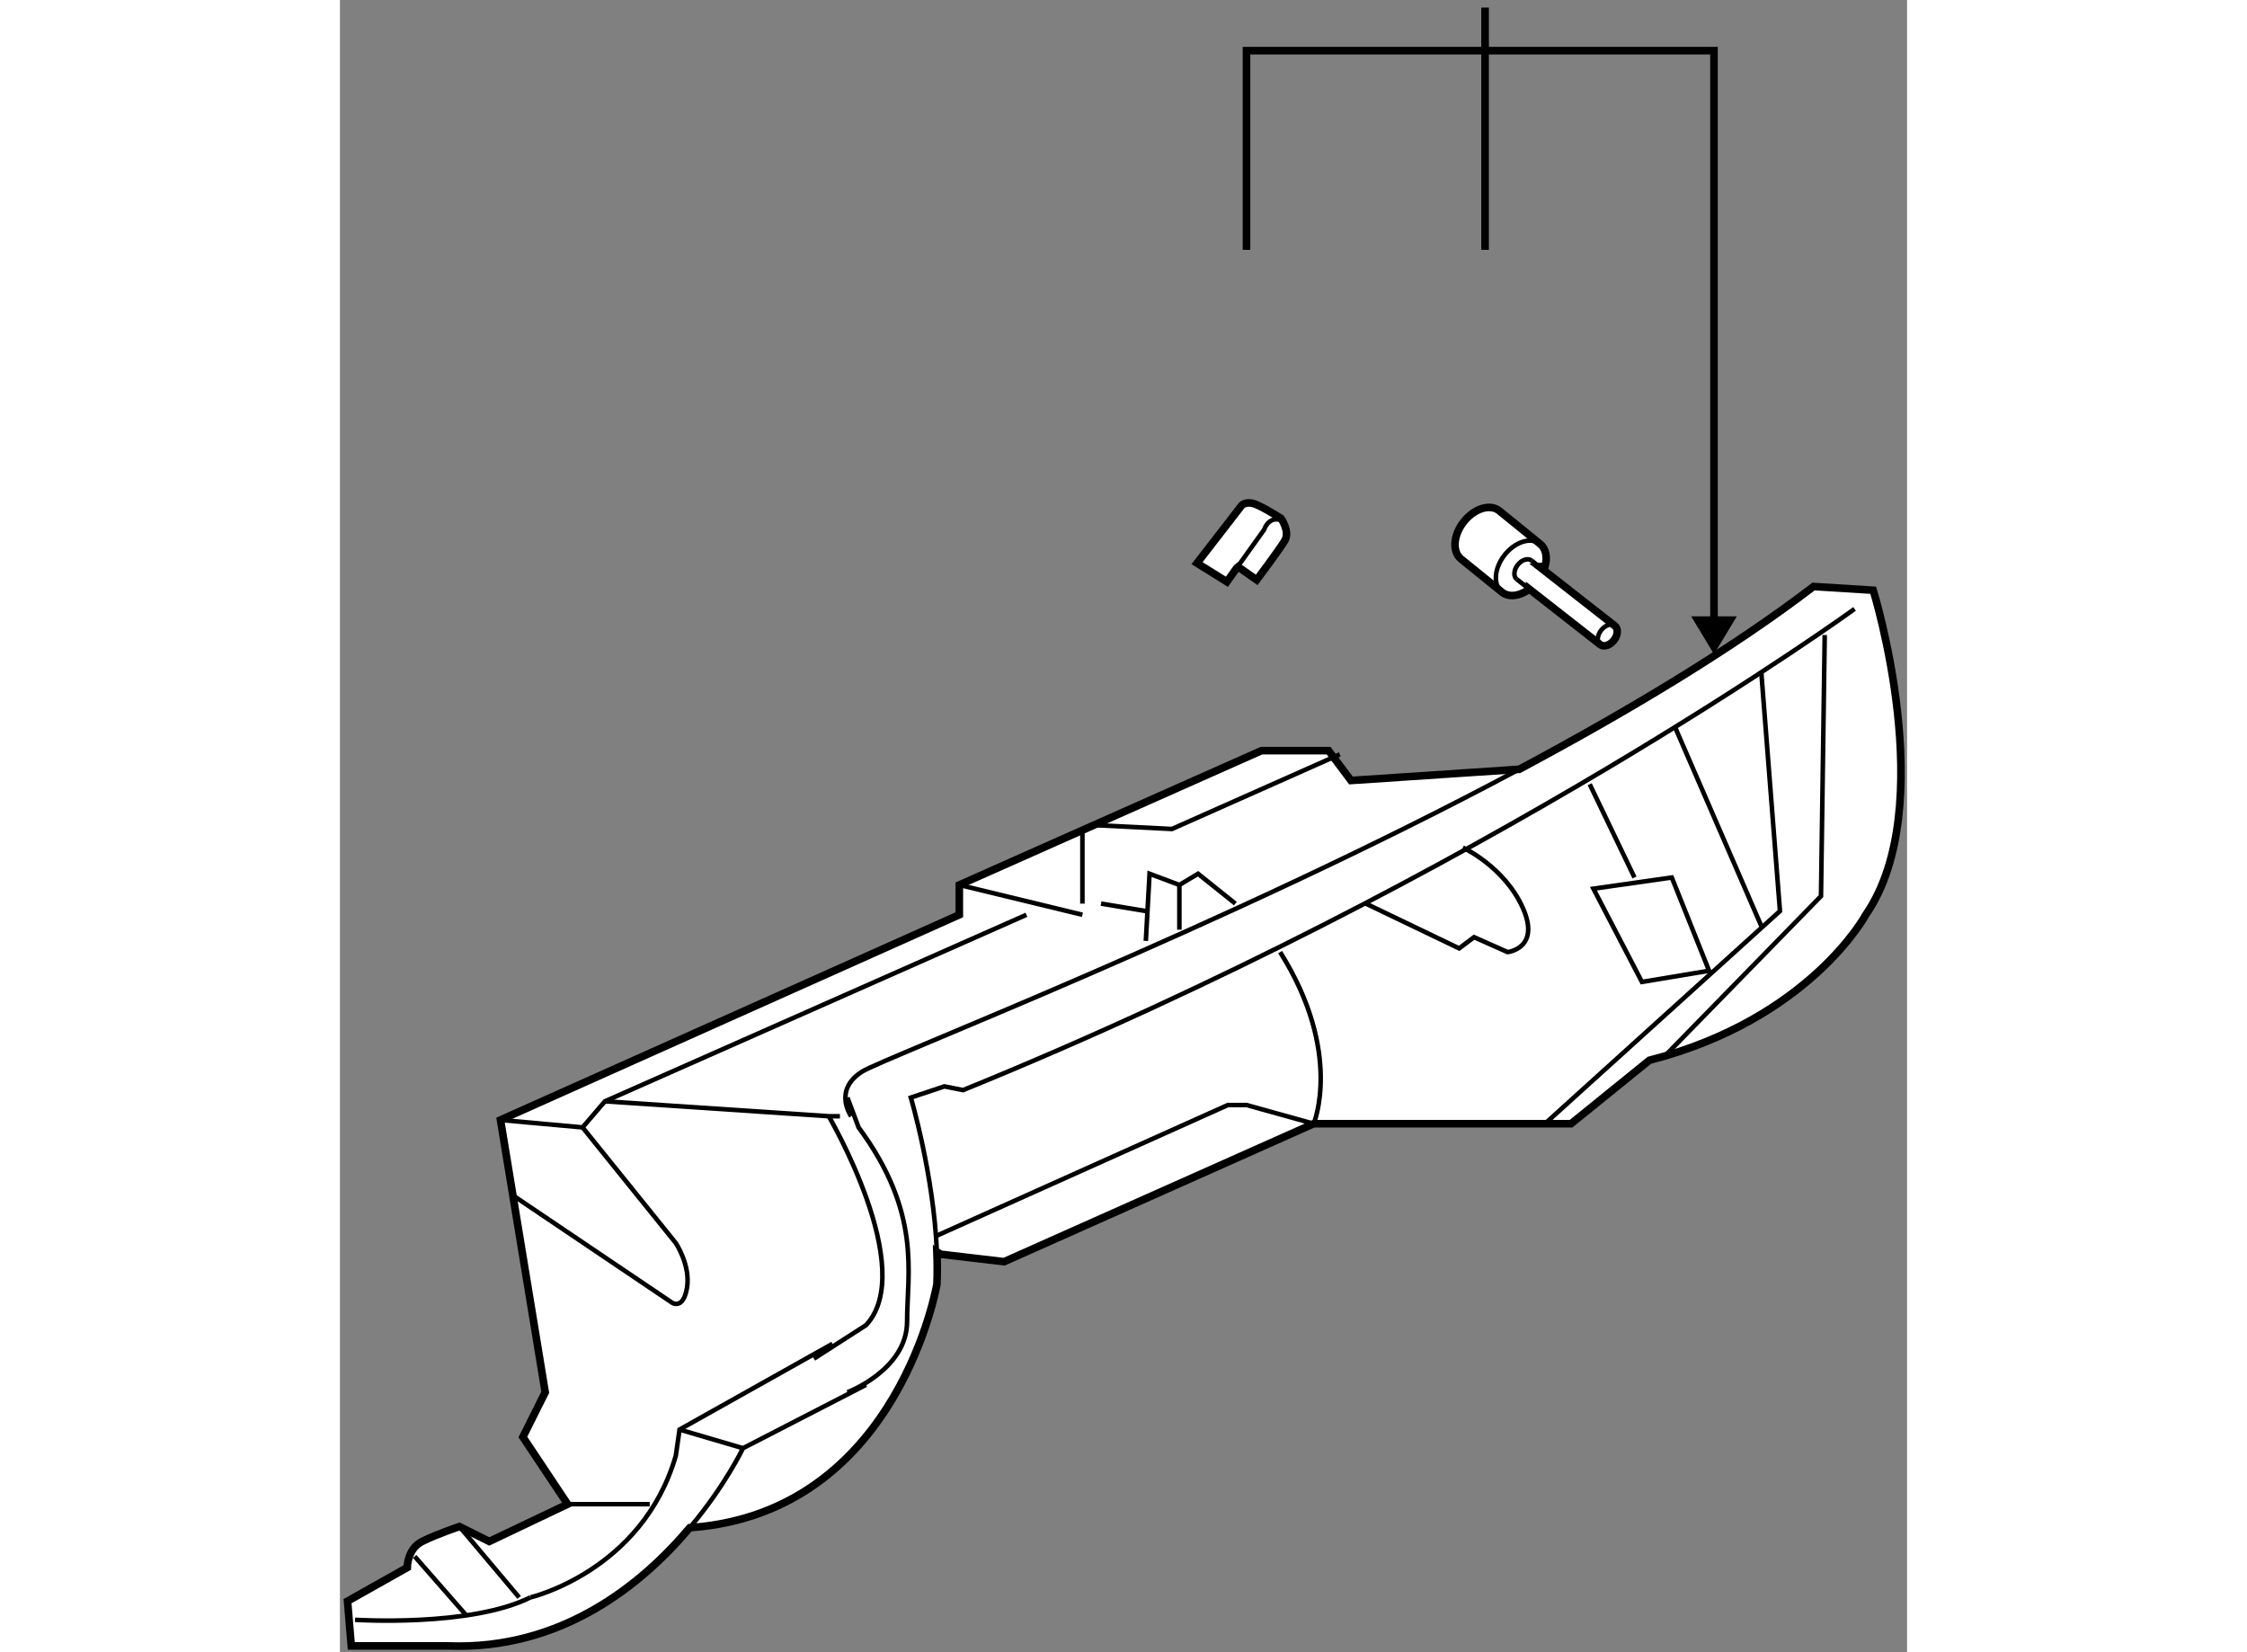 <?xml version="1.0" encoding="utf-8"?>
<!-- Generator: Adobe Illustrator 15.1.0, SVG Export Plug-In . SVG Version: 6.00 Build 0)  -->
<!DOCTYPE svg PUBLIC "-//W3C//DTD SVG 1.1//EN" "http://www.w3.org/Graphics/SVG/1.1/DTD/svg11.dtd">
<svg version="1.1" xmlns="http://www.w3.org/2000/svg" xmlns:xlink="http://www.w3.org/1999/xlink" x="0px" y="0px" width="244.8px"
	 height="180px" viewBox="40.507 34.593 103.17 108.772" enable-background="new 0 0 244.8 180" xml:space="preserve">
	
<rect x="40.507" y="34.593" width="103.17" height="108.772" fill="#808080" stroke="none"/>
	
<g><path fill="#FFFFFF" stroke="#000000" stroke-width="0.5" d="M63.54,135.166c-3.148,3.739-8.433,8.066-15.901,7.786h-6.385
			l-0.247-2.948l3.93-2.212c0,0,0-1.227,0.982-1.718s2.455-0.98,2.455-0.98l1.966,0.98l5.157-2.455l-2.946-4.421l1.472-2.946
			l-2.946-17.927l30.206-13.508v-1.965l19.891-8.84h4.421l1.473,1.964l11.051-0.737l0.025,0.001
			c7.193-3.842,14.037-7.947,19.377-12.034l3.928,0.246c0,0,4.421,14.242-0.489,21.365c0,0-3.686,6.876-14.245,9.578l-5.156,4.176
			h-16.945l-20.382,9.085l-4.176-0.491l-0.249-0.159c0.029,0.714,0.033,1.427,0.002,2.125c0,0-2.455,14.488-15.47,15.963
			L63.54,135.166z"></path><path fill="none" stroke="#000000" stroke-width="0.3" d="M74.162,108.079c0,0-1.228-1.72,0.736-2.946
			c1.438-0.898,23.642-9.421,43.246-19.893"></path><path fill="none" stroke="#000000" stroke-width="0.3" d="M140.222,74.68c0,0-24.312,17.683-58.693,31.68l-1.228-0.246
			l-2.21,0.737c0,0,1.509,5.094,1.715,10.155"></path><path fill="none" stroke="#000000" stroke-width="0.3" d="M75.143,125.761l-8.103,4.174c0,0-1.16,2.454-3.5,5.231"></path><path fill="none" stroke="#000000" stroke-width="0.3" d="M53.042,139.758c0,0,7.367-1.719,9.577-9.331l0.246-1.72l10.069-5.647"></path><line fill="none" stroke="#000000" stroke-width="0.3" x1="89.387" y1="94.082" x2="89.387" y2="89.169"></line><polyline fill="none" stroke="#000000" stroke-width="0.3" points="51.077,108.325 56.479,108.814 57.953,107.097 85.702,94.817 
					"></polyline><line fill="none" stroke="#000000" stroke-width="0.3" x1="81.283" y1="92.853" x2="89.387" y2="94.817"></line><polyline fill="none" stroke="#000000" stroke-width="0.3" points="90.368,88.923 95.281,89.169 106.331,84.257 		"></polyline><polyline fill="none" stroke="#000000" stroke-width="0.3" points="57.953,107.097 72.687,108.079 73.424,108.079 		"></polyline><path fill="none" stroke="#000000" stroke-width="0.3" d="M56.479,108.814l6.139,7.615c0,0,0.983,1.472,0.737,2.944
			c-0.245,1.475-0.982,0.983-0.982,0.983l-10.56-7.12"></path><path fill="none" stroke="#000000" stroke-width="0.3" d="M72.687,108.079c0,0,5.894,10.068,2.456,13.753l-3.436,2.209"></path><path fill="none" stroke="#000000" stroke-width="0.3" d="M73.916,126.252c0,0,3.929-1.475,3.929-4.666
			c0-3.192,0.983-7.122-3.193-12.771l-0.736-1.964"></path><line fill="none" stroke="#000000" stroke-width="0.3" x1="55.498" y1="133.619" x2="60.9" y2="133.619"></line><line fill="none" stroke="#000000" stroke-width="0.3" x1="45.428" y1="137.058" x2="48.866" y2="140.986"></line><line fill="none" stroke="#000000" stroke-width="0.3" x1="52.305" y1="139.758" x2="48.375" y2="135.094"></line><path fill="none" stroke="#000000" stroke-width="0.3" d="M41.499,141.231c0,0,7.613,0.491,11.543-1.474"></path><line fill="none" stroke="#000000" stroke-width="0.3" x1="62.865" y1="128.707" x2="67.04" y2="129.935"></line><path fill="none" stroke="#000000" stroke-width="0.3" d="M79.808,115.938l19.155-8.596h1.229l4.421,1.229
			c0,0,1.964-4.667-2.21-11.297"></path><line fill="none" stroke="#000000" stroke-width="0.3" x1="90.614" y1="94.082" x2="93.562" y2="94.572"></line><polyline fill="none" stroke="#000000" stroke-width="0.3" points="93.562,96.537 93.807,92.116 95.771,92.853 96.999,92.116 
			99.456,94.082 		"></polyline><polyline fill="none" stroke="#000000" stroke-width="0.3" points="119.838,108.571 135.31,94.572 134.081,78.855 		"></polyline><polyline fill="none" stroke="#000000" stroke-width="0.3" points="138.257,76.399 138.011,93.589 127.696,104.149 		"></polyline><line fill="none" stroke="#000000" stroke-width="0.3" x1="128.434" y1="82.538" x2="134.081" y2="95.554"></line><line fill="none" stroke="#000000" stroke-width="0.3" x1="122.784" y1="86.222" x2="125.732" y2="92.362"></line><path fill="none" stroke="#000000" stroke-width="0.3" d="M108.051,94.082l6.139,2.946l0.982-0.737l2.21,0.983
			c0,0,2.21-0.246,0.982-2.948c-1.228-2.701-3.93-3.93-3.93-3.93"></path><line fill="none" stroke="#000000" stroke-width="0.3" x1="95.771" y1="92.853" x2="95.771" y2="95.8"></line><polygon fill="none" stroke="#000000" stroke-width="0.3" points="128.188,92.362 123.03,93.099 126.223,99.238 130.643,98.501 		
			"></polygon></g><g><polygon points="129.465,75.169 130.967,77.661 132.471,75.169 		"></polygon><line fill="none" stroke="#000000" stroke-width="0.5" x1="115.896" y1="37.927" x2="115.896" y2="35.093"></line><line fill="none" stroke="#000000" stroke-width="0.5" x1="115.896" y1="51.041" x2="115.896" y2="37.927"></line><polyline fill="none" stroke="#000000" stroke-width="0.5" points="130.967,76.318 130.967,37.928 100.19,37.928 100.19,51.041 		
			"></polyline></g>



	
<g><path fill="#FFFFFF" stroke="#000000" stroke-width="0.5" d="M99.634,71.911l1.229,0.858c0,0,1.473-1.964,1.842-2.578
			s-0.246-1.473-0.246-1.473s-1.35-0.86-1.842-0.982c-0.491-0.124-0.737,0.122-0.737,0.122l-2.946,3.808l1.965,1.227l0.657-0.921
			L99.634,71.911z"></path><path fill="none" stroke="#000000" stroke-width="0.3" d="M99.556,71.973l1.798-2.517c0,0,0.262-0.875,1.081-0.631"></path></g>



	
<g><path fill="#FFFFFF" stroke="#000000" stroke-width="0.5" d="M118.748,73.328l4.727,3.701c0.231,0.183,0.637,0.053,0.906-0.285
			c0.263-0.342,0.291-0.764,0.058-0.948l-4.976-3.898l0.384-0.027c0.163-0.6,0.056-1.168-0.334-1.473l-2.693-2.185
			c-0.602-0.471-1.647-0.14-2.336,0.742c-0.688,0.88-0.761,1.974-0.162,2.445l2.694,2.184c0.437,0.343,1.11,0.261,1.707-0.146
			L118.748,73.328z"></path><path fill="none" stroke="#000000" stroke-width="0.3" d="M117.015,73.583c-0.602-0.471-0.529-1.563,0.159-2.445
			c0.689-0.88,1.736-1.211,2.338-0.741"></path><line fill="none" stroke="#000000" stroke-width="0.3" x1="119.462" y1="71.897" x2="118.951" y2="71.496"></line><line fill="none" stroke="#000000" stroke-width="0.3" x1="117.984" y1="72.729" x2="118.748" y2="73.328"></line><path fill="none" stroke="#000000" stroke-width="0.3" d="M118.951,71.496c-0.232-0.182-0.639-0.055-0.905,0.284
			c-0.266,0.341-0.295,0.765-0.062,0.95"></path><path fill="none" stroke="#000000" stroke-width="0.3" d="M123.475,77.029c-0.234-0.181-0.204-0.604,0.063-0.945
			c0.266-0.341,0.671-0.47,0.901-0.288"></path></g>


</svg>